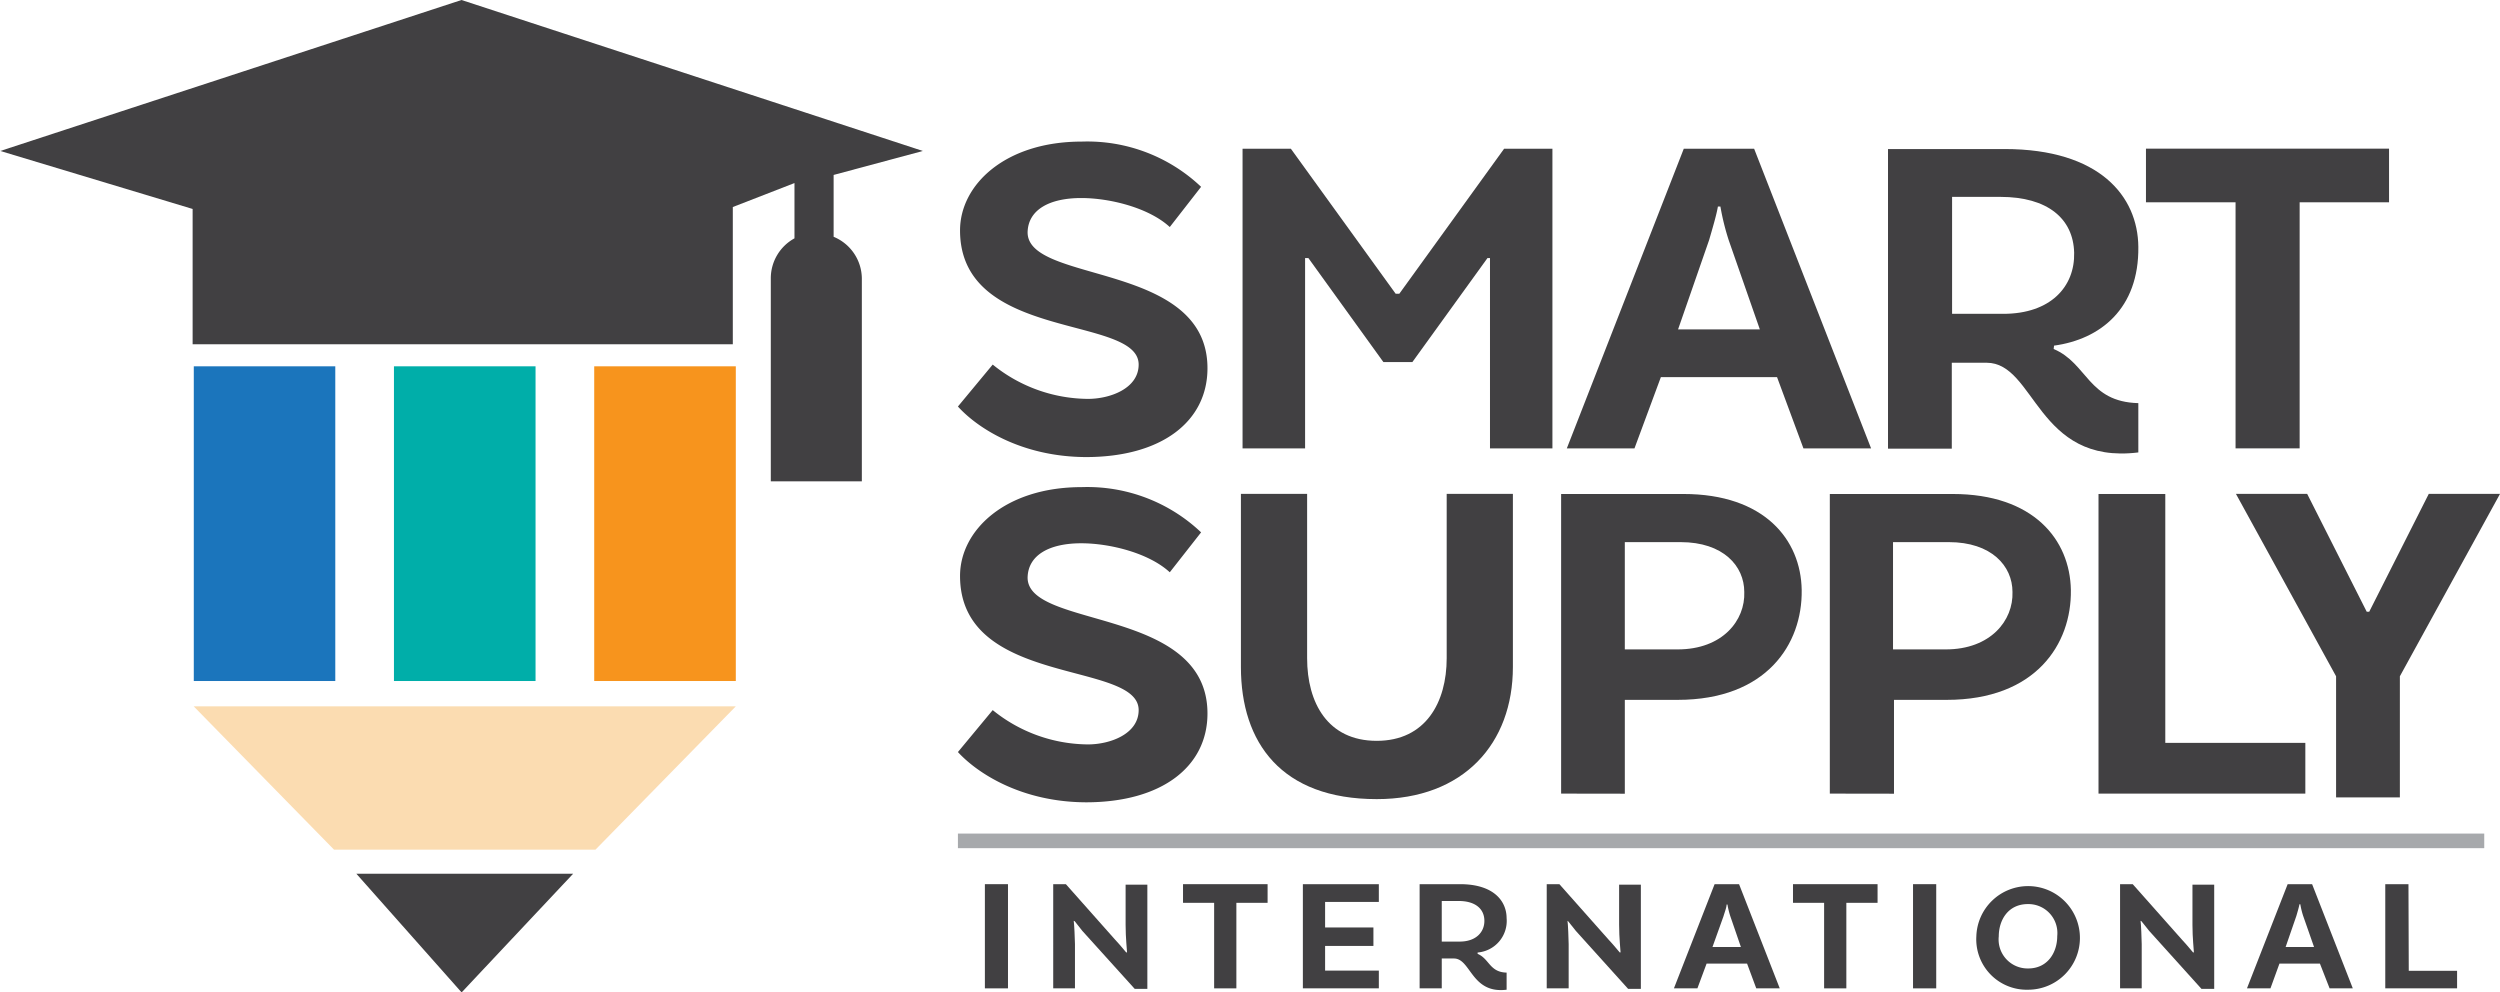 <svg id="Layer_1" data-name="Layer 1" xmlns="http://www.w3.org/2000/svg" viewBox="0 0 258.66 102.68"><defs><style>.cls-1{fill:#fbdcb1;}.cls-2{fill:#414042;}.cls-3{fill:#f7941d;}.cls-4{fill:#00aea9;}.cls-5{fill:#1b75bc;}.cls-6{fill:none;stroke:#a7a9ac;stroke-miterlimit:10;stroke-width:1.51px;}</style></defs><title>logo</title><polygon class="cls-1" points="20.04 73.08 76.13 73.08 61.61 87.91 34.56 87.91 20.04 73.08"/><polygon class="cls-2" points="59.3 90.4 36.87 90.4 47.76 102.68 59.3 90.4"/><rect class="cls-3" x="61.48" y="37.9" width="14.65" height="32.56"/><rect class="cls-4" x="40.76" y="37.9" width="14.65" height="32.56"/><rect class="cls-5" x="20.05" y="37.9" width="14.64" height="32.56"/><path class="cls-2" d="M263.22,118.69v-6.4l9.23-2.48L224.72,94.19,177,109.81l19.9,6v14h55.89v-14.2l6.38-2.48v5.72a4.71,4.71,0,0,0-2.45,4.14v21h9.42V123A4.71,4.71,0,0,0,263.22,118.69Z" transform="translate(-176.97 -94.19)"/><path class="cls-2" d="M276.08,136.25l3.6-4.34a15.79,15.79,0,0,0,9.85,3.55c2.3,0,5.25-1.08,5.25-3.55,0-5.16-18.48-2.34-18.48-13.88,0-4.73,4.68-9.19,12.58-9.19a17.1,17.1,0,0,1,12.36,4.68L298,117.68c-2.17-2-6.21-3-9.16-3-3.29,0-5.5,1.21-5.55,3.55,0,5.34,18.61,3,18.61,14.06,0,5.5-4.73,9.19-12.58,9.19C282.63,141.45,278.08,138.46,276.08,136.25Z" transform="translate(-176.97 -94.19)"/><path class="cls-2" d="M321.75,124.58l10.84-15h5v31h-6.46V120.89h-.26l-7.77,10.76h-3l-7.76-10.76H312v19.69h-6.47v-31h5l10.84,15Z" transform="translate(-176.97 -94.19)"/><path class="cls-2" d="M346.08,140.58h-7l12.1-31h7.28l12.1,31h-7l-2.73-7.37H348.81Zm4.51-12.31h8.46l-3.21-9.2a25.23,25.23,0,0,1-.87-3.51h-.26c-.13.82-.57,2.3-.91,3.47Z" transform="translate(-176.97 -94.19)"/><path class="cls-2" d="M389.45,130.3c3.51,1.48,3.55,5.47,8.76,5.6V141c-10.54,1.3-10.63-9.28-15.7-9.28h-3.6v8.89h-6.6v-31h12.06c9.85,0,13.79,4.9,13.84,10.11.08,6.42-3.95,9.58-8.72,10.23Zm-5.21-3.64c4.9,0,7.42-2.82,7.33-6.33s-2.73-5.77-7.63-5.77h-5v12.1Z" transform="translate(-176.97 -94.19)"/><path class="cls-2" d="M414.9,140.58h-6.63V115.12H399v-5.55h25.15v5.55H414.9Z" transform="translate(-176.97 -94.19)"/><path class="cls-2" d="M276.08,172l3.6-4.34a15.79,15.79,0,0,0,9.85,3.55c2.3,0,5.25-1.08,5.25-3.55,0-5.16-18.48-2.34-18.48-13.88,0-4.73,4.68-9.19,12.58-9.19a17.1,17.1,0,0,1,12.36,4.68L298,153.4c-2.17-2-6.21-3-9.16-3-3.29,0-5.5,1.21-5.55,3.55,0,5.34,18.61,3,18.61,14.06,0,5.5-4.73,9.19-12.58,9.19C282.63,177.17,278.08,174.18,276.08,172Z" transform="translate(-176.97 -94.19)"/><path class="cls-2" d="M305.36,163.2V145.29h6.85v17c0,4.6,2.12,8.55,7.2,8.55s7.24-4,7.24-8.55v-17h6.85V163.2c0,7.9-5.07,13.67-14.09,13.67C309.56,176.87,305.36,171.05,305.36,163.2Z" transform="translate(-176.97 -94.19)"/><path class="cls-2" d="M338.49,176.3v-31h12.66c8.37,0,12.15,4.73,12.23,9.93.09,5.6-3.64,11.37-12.83,11.37h-5.47v9.71Zm12.06-14.92c4.64,0,7-3,6.89-5.94,0-2.69-2.17-5.16-6.59-5.16h-5.77v11.1Z" transform="translate(-176.97 -94.19)"/><path class="cls-2" d="M366.29,176.3v-31H379c8.37,0,12.14,4.73,12.23,9.93.09,5.6-3.64,11.37-12.84,11.37h-5.46v9.71Zm12-14.92c4.64,0,7-3,6.9-5.94,0-2.69-2.17-5.16-6.59-5.16h-5.77v11.1Z" transform="translate(-176.97 -94.19)"/><path class="cls-2" d="M401,171.05h14.49v5.25H394.09v-31H401Z" transform="translate(-176.97 -94.19)"/><path class="cls-2" d="M422.1,157.48l6.16-12.19h7.37l-10.36,18.87v12.53h-6.6V164.16l-10.36-18.87h7.37l6.16,12.19Z" transform="translate(-176.97 -94.19)"/><path class="cls-2" d="M278.87,196.45V185.67h2.39v10.78Z" transform="translate(-176.97 -94.19)"/><path class="cls-2" d="M288.06,189.46c.05.25.13,2,.13,2.41v4.58h-2.25V185.67h1.31l5.11,5.76c.59.63.86,1,1.13,1.3l.09,0c0-.19-.15-1.46-.15-2.85v-4.16h2.25v10.78h-1.31l-5.42-6c-.21-.25-.64-.83-.79-1Z" transform="translate(-176.97 -94.19)"/><path class="cls-2" d="M304.89,196.45h-2.3V187.6h-3.22v-1.93h8.75v1.93h-3.23Z" transform="translate(-176.97 -94.19)"/><path class="cls-2" d="M319.07,192.06h-5v2.55h5.56v1.84h-7.86V185.67h7.86v1.84h-5.56v2.64h5Z" transform="translate(-176.97 -94.19)"/><path class="cls-2" d="M329.85,192.88c1.22.51,1.23,1.9,3,1.94v1.77c-3.66.45-3.69-3.23-5.45-3.23h-1.26v3.09h-2.29V185.67h4.19c3.43,0,4.8,1.71,4.81,3.51a3.28,3.28,0,0,1-3,3.56ZM328,191.61c1.7,0,2.58-1,2.55-2.2s-.95-2-2.66-2h-1.75v4.2Z" transform="translate(-176.97 -94.19)"/><path class="cls-2" d="M339.15,189.46c.05.25.12,2,.12,2.41v4.58H337V185.67h1.31l5.11,5.76c.59.63.86,1,1.13,1.3l.09,0c0-.19-.15-1.46-.15-2.85v-4.16h2.25v10.78h-1.32l-5.41-6c-.21-.25-.65-.83-.8-1Z" transform="translate(-176.97 -94.19)"/><path class="cls-2" d="M352.59,196.45h-2.43l4.21-10.78h2.53l4.21,10.78h-2.43l-.95-2.56h-4.19Zm1.56-4.28h2.94L356,189a8.3,8.3,0,0,1-.3-1.22h-.09c0,.29-.2.8-.32,1.21Z" transform="translate(-176.97 -94.19)"/><path class="cls-2" d="M368,196.45h-2.3V187.6h-3.22v-1.93h8.75v1.93H368Z" transform="translate(-176.97 -94.19)"/><path class="cls-2" d="M374.9,196.45V185.67h2.4v10.78Z" transform="translate(-176.97 -94.19)"/><path class="cls-2" d="M381.45,191.07a5.36,5.36,0,1,1,5.37,5.52A5.22,5.22,0,0,1,381.45,191.07Zm2.32,0a3,3,0,0,0,3.05,3.32c2,0,3-1.64,3-3.35a3,3,0,0,0-3.05-3.31C384.72,187.74,383.77,189.4,383.77,191.08Z" transform="translate(-176.97 -94.19)"/><path class="cls-2" d="M398.44,189.46c.05.25.12,2,.12,2.41v4.58h-2.24V185.67h1.31l5.11,5.76c.59.63.86,1,1.13,1.3l.09,0c0-.19-.15-1.46-.15-2.85v-4.16h2.25v10.78h-1.32l-5.41-6c-.21-.25-.65-.83-.8-1Z" transform="translate(-176.97 -94.19)"/><path class="cls-2" d="M411.88,196.45h-2.43l4.21-10.78h2.53l4.21,10.78H418l-1-2.56h-4.19Zm1.57-4.28h2.94l-1.12-3.2a8.3,8.3,0,0,1-.3-1.22h-.09c-.05.29-.2.8-.32,1.21Z" transform="translate(-176.97 -94.19)"/><path class="cls-2" d="M426.19,194.63h5v1.82h-7.43V185.67h2.4Z" transform="translate(-176.97 -94.19)"/><path class="cls-6" d="M276.08,181.19H434" transform="translate(-176.97 -94.19)"/></svg>